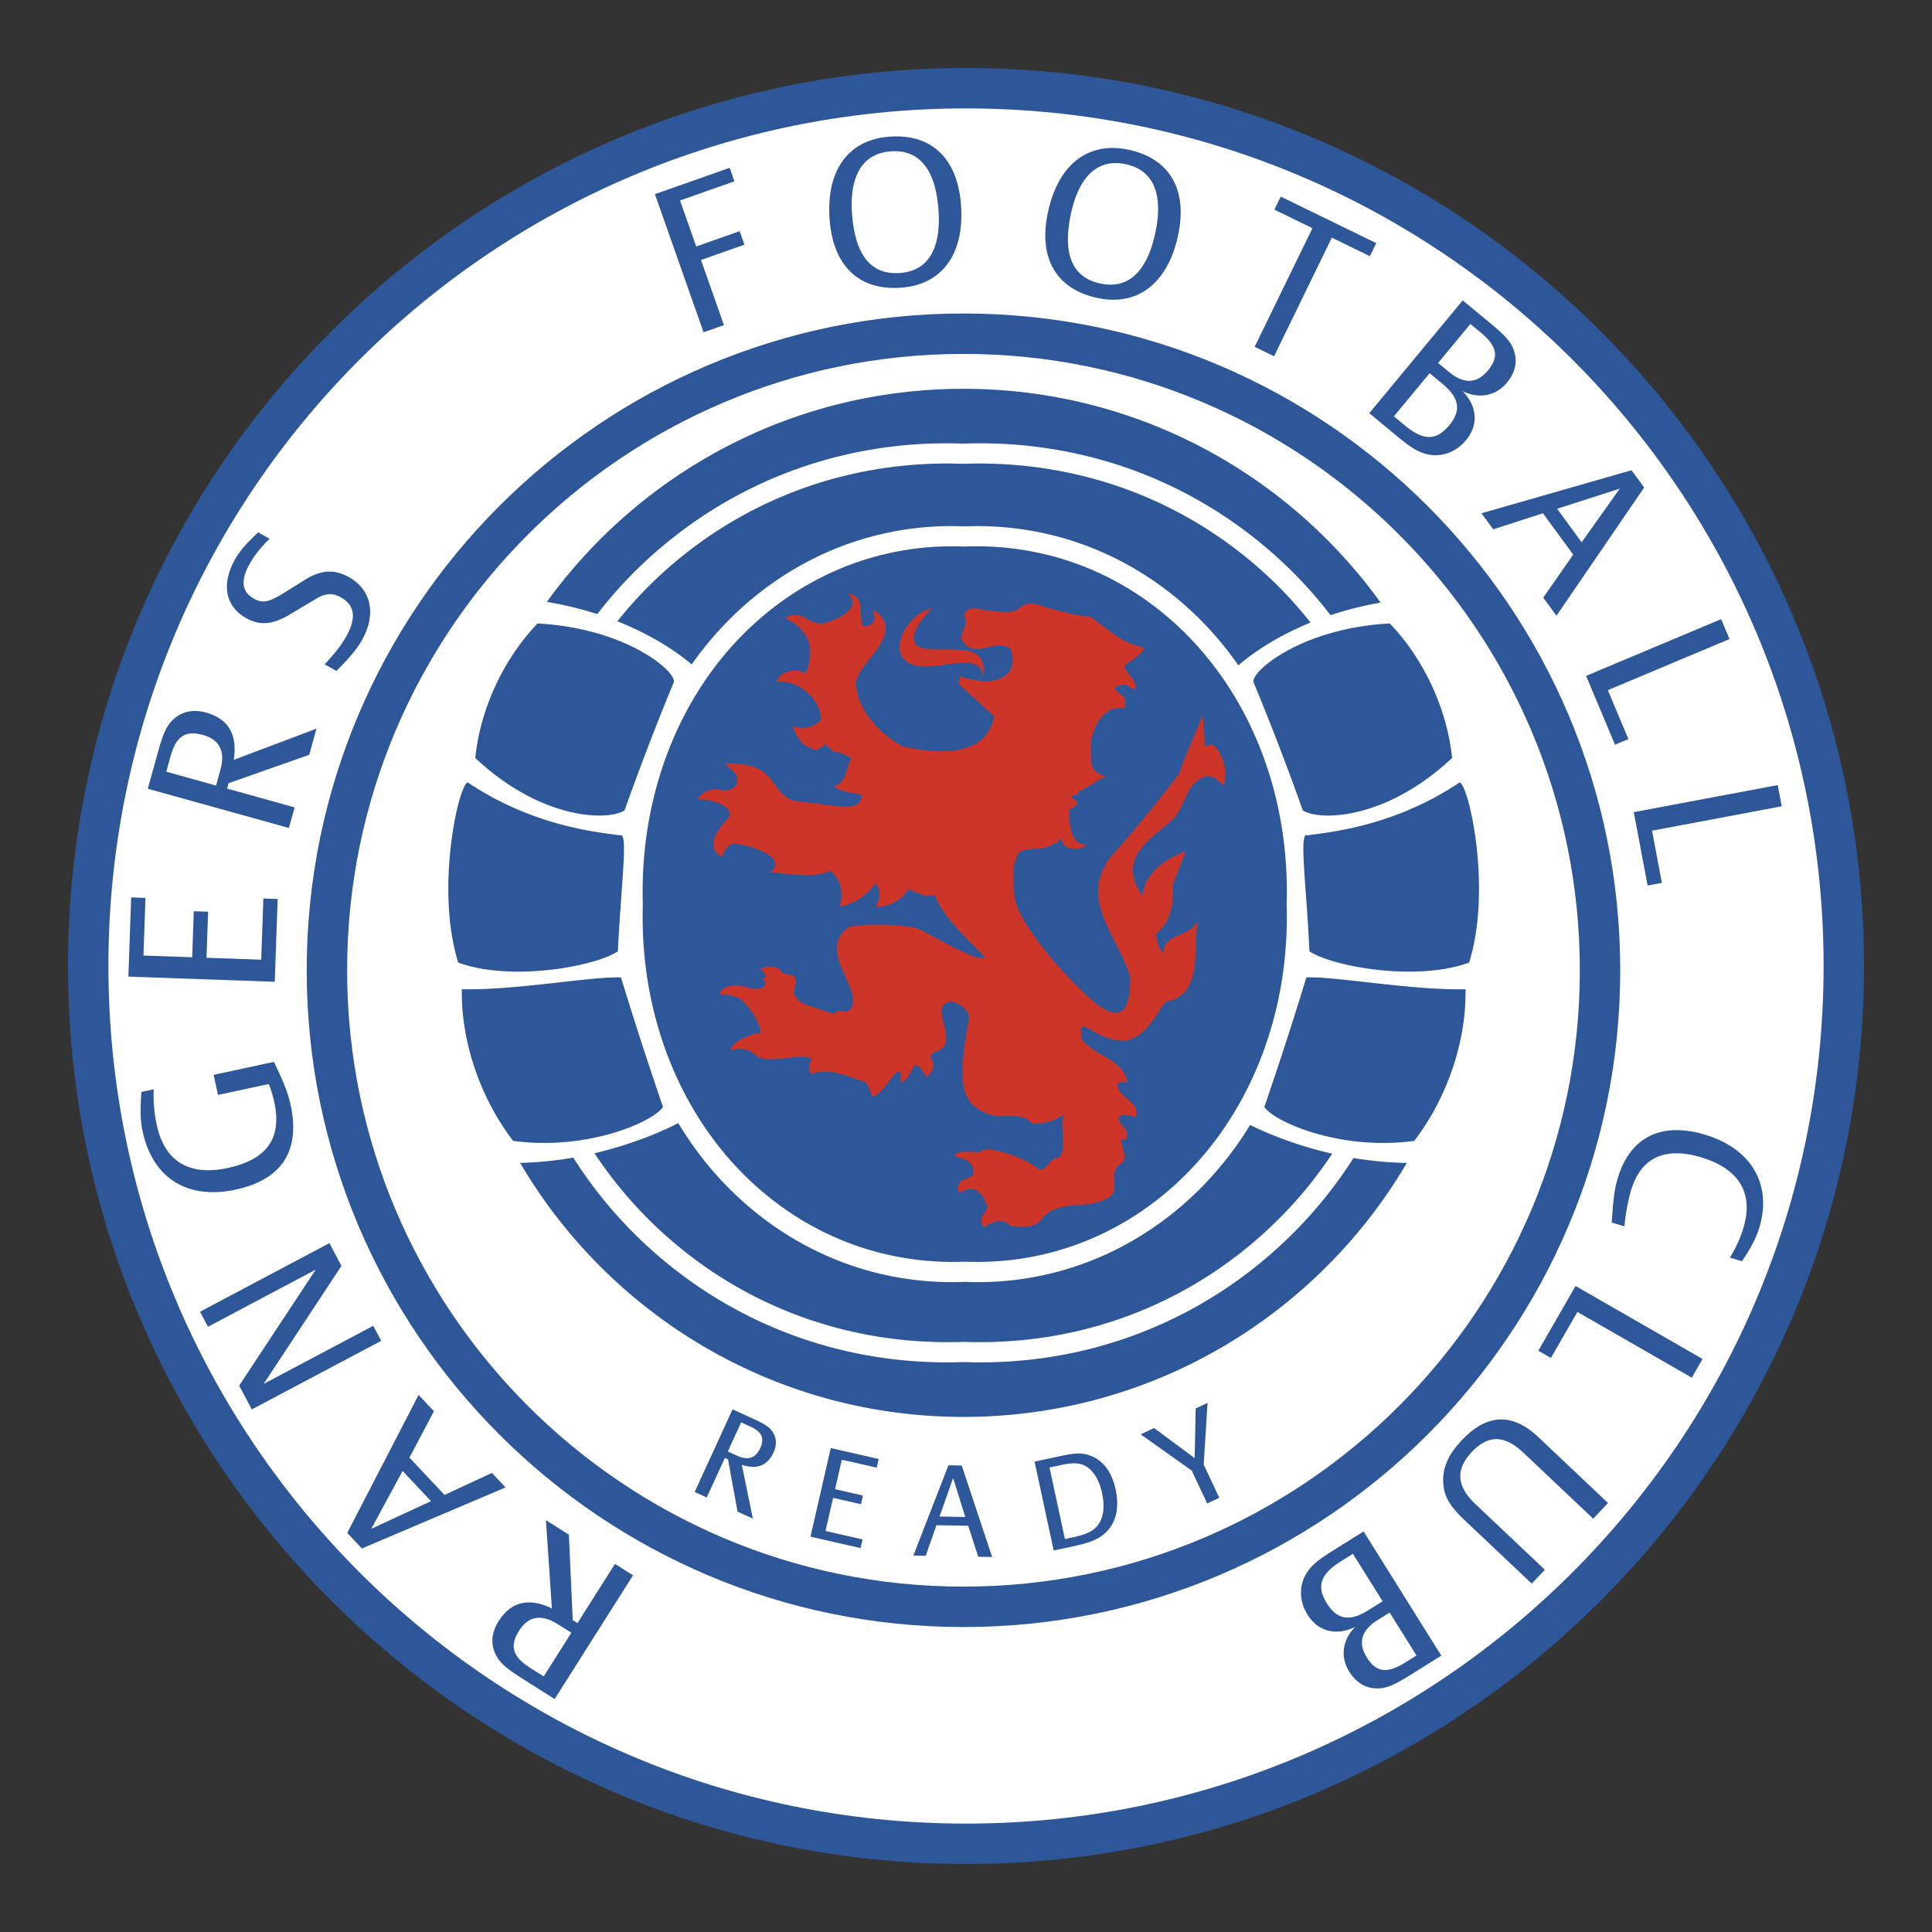 <svg xmlns="http://www.w3.org/2000/svg" width="2500" height="2500" viewBox="0 0 192.756 192.756"><rect x="0" y="0" width="192.756" height="192.756" fill="#333333" stroke="none"/><g fill-rule="evenodd" clip-rule="evenodd"><path fill="#fff" fill-opacity="0" d="M0 0h192.756v192.756H0V0z"/><path d="M6.783 96.378c0 49.403 40.192 89.595 89.594 89.595 49.404 0 89.595-40.191 89.595-89.595 0-49.403-40.191-89.594-89.595-89.594-49.402 0-89.594 40.191-89.594 89.594z" fill="#2d5798"/><path d="M181.941 96.378c0 47.255-38.309 85.563-85.564 85.563-47.254 0-85.562-38.309-85.562-85.563 0-47.254 38.308-85.562 85.562-85.562 47.256 0 85.564 38.308 85.564 85.562z" fill="#fff"/><path d="M30.6 96.803c0 36.133 29.395 65.527 65.525 65.527 36.13 0 65.527-29.395 65.527-65.527 0-36.13-29.396-65.526-65.527-65.526-36.13 0-65.525 29.395-65.525 65.526zm4.032 0c0-33.908 27.586-61.494 61.493-61.494 33.908 0 61.496 27.586 61.496 61.494s-27.588 61.494-61.496 61.494c-33.907 0-61.493-27.586-61.493-61.494z" fill="#2d5798"/><path d="M72.614 144.814l1.333-2.908.911.42c1.156.529 1.447 1.156.981 2.174-.455.992-1.229 1.23-2.338.721l-.887-.407zm-3.306 4.038l1.203.553 1.81-3.949.315.146.946 5.209 1.529.701-1.1-5.365c1.5.49 2.566.074 3.16-1.223.354-.77.312-1.48-.111-2.098-.326-.461-.737-.734-1.87-1.254l-2.101-.963-3.781 8.243zM87.469 146.428l-3.481-.795-.673 2.941 2.78.637-.198.865-2.779-.637-.756 3.305 3.694.846-.198.865-4.996-1.144 2.022-8.84 4.783 1.093-.198.864zM93.74 151.301l1.354-3.842 1.213 3.889-2.567-.047zm-2.615 3.896l1.233.023 1.071-3.051 3.171.057.998 3.09 1.387.023-3.033-9.123-1.323-.025-3.504 9.006zM106.246 153.547l-1.535-7.133 1.131-.244c.939-.203 1.475-.227 2.002-.09 1.02.279 1.768 1.314 2.113 2.908.334 1.557.076 2.795-.732 3.508-.455.387-1.02.627-1.986.836l-.993.215zm-1.119 1.146l2.109-.453c1.443-.312 2.205-.621 2.846-1.127 1.23-1 1.646-2.549 1.217-4.533-.373-1.732-1.254-2.896-2.535-3.354-.801-.303-1.439-.283-3.084.072l-2.461.529 1.908 8.866zM118.895 146.713l-5.09-3.609 1.338-.629 4.052 3.005.096-4.957 1.186-.558-.385 6.156 1.558 3.315-1.209.568-1.546-3.291zM57.004 162.9l-2.758 4.355-1.364-.863c-1.731-1.098-2.06-2.164-1.097-3.686.941-1.486 2.229-1.701 3.89-.646l1.329.84zm6.154-5.73l-1.801-1.141-3.744 5.91-.472-.299-.383-8.523-2.291-1.451.596 8.805c-2.288-1.105-4.082-.674-5.311 1.268-.731 1.154-.819 2.299-.277 3.377.421.807 1.019 1.332 2.715 2.406l3.147 1.992 7.821-12.344zM43.002 149.77l-5.957 2.76 3.121-5.775 2.836 3.015zm7.437-1.368l-1.361-1.449-4.724 2.199-3.502-3.725 2.441-4.627-1.53-1.627-7.117 13.764 1.46 1.555 14.333-6.09zM25.122 140.619l-1.26-2.377 7.64-11.572-10.752 5.701-.795-1.5 12.911-6.844 1.202 2.268-7.766 11.777 10.935-5.797.796 1.498-12.911 6.846zM15.338 108.678a13.978 13.978 0 0 0 .305 3.576c.775 3.602 3.237 5.104 7.062 4.279 3.946-.85 5.437-2.971 4.661-6.574-.135-.625-.366-1.402-.558-1.805l-5.059 1.09-.432-2.004 6.009-1.295c1.026 2.109 1.419 3.146 1.672 4.32.985 4.572-.897 7.434-5.49 8.424-4.795 1.033-8.271-1.141-9.273-5.795-.235-1.092-.259-1.891-.131-3.951l1.234-.265zM14.513 89.585l-.201 5.751 4.861.17.161-4.591 1.428.048-.161 4.593 5.461.192.213-6.103 1.428.051-.289 8.253-14.604-.511.276-7.902 1.427.049zM21.556 78.375l-4.966-1.381.433-1.555c.549-1.975 1.475-2.598 3.209-2.116 1.695.472 2.272 1.642 1.745 3.535l-.421 1.517zm7.266 4.232l.571-2.054-6.74-1.873.149-.539 8.049-2.833.726-2.612-8.258 3.118c.397-2.51-.535-4.101-2.749-4.716-1.316-.366-2.438-.119-3.313.711-.649.636-.979 1.361-1.517 3.295l-.998 3.589 14.08 3.914zM32.392 66.282c1.141-1.235 1.673-1.935 2.158-2.801 1.03-1.843.855-3.102-.554-3.889-.813-.455-1.547-.414-2.453.146l-2.734 1.626c-1.601.955-2.894 1.063-4.231.315-2.096-1.171-2.522-3.377-1.129-5.871.454-.813 1.061-1.517 2.31-2.692l1.139.636c-.883.858-1.522 1.664-1.997 2.513-.919 1.644-.776 2.791.434 3.467.849.475 1.513.348 2.935-.541l2.185-1.365c1.564-.975 2.911-1.052 4.357-.245 2.241 1.252 2.75 3.693 1.306 6.277-.475.85-1.27 1.805-2.551 3.08l-1.175-.656zM73.274 18.092l-5.427 1.912 1.616 4.587 4.333-1.527.475 1.349-4.334 1.525 2.29 6.501-2.031.715-4.854-13.782 7.458-2.627.474 1.347zM88.796 15.106c2.804-.249 4.47 1.661 4.813 5.537.361 4.062-.933 6.337-3.737 6.586-2.866.254-4.488-1.638-4.841-5.617-.353-3.979.962-6.257 3.765-6.506zm-.191-1.458c-4.082.363-6.255 3.506-5.815 8.454.404 4.556 3.048 6.96 7.253 6.587 4.083-.362 6.254-3.526 5.817-8.454-.405-4.556-3.048-6.96-7.255-6.587zM112.244 16.369c2.76.55 3.822 2.852 3.061 6.667-.799 4-2.68 5.818-5.441 5.268-2.82-.563-3.846-2.835-3.062-6.753.78-3.918 2.682-5.733 5.442-5.182zm.227-1.454c-4.02-.801-6.99 1.603-7.961 6.475-.895 4.485.967 7.537 5.107 8.363 4.02.801 6.992-1.624 7.961-6.475.893-4.486-.967-7.537-5.107-8.363zM130.943 22.765l-3.797-1.849.635-1.303 9.528 4.642-.635 1.302-3.795-1.849-5.766 11.834-1.935-.943 5.765-11.834zM143.479 36.212l3.223-3.889 1.004.833c1.658 1.372 1.877 2.439.754 3.795-1.109 1.339-2.412 1.388-3.895.159l-1.086-.898zm-6.864 5.011l2.756 2.284c1.451 1.202 2.137 1.607 3.039 1.817 1.426.322 2.861-.21 3.852-1.406 1.268-1.529 1.141-3.356-.344-4.906 1.621.832 3.324.496 4.436-.843.791-.957 1.057-2.026.725-3.082-.26-.887-.807-1.526-2.305-2.768l-2.838-2.35-9.321 11.254zm2.455.315l3.564-4.305 1.275 1.057c1.705 1.412 1.91 2.657.67 4.155-1.268 1.531-2.562 1.535-4.395.016l-1.114-.923zM155.355 50.763l6.25-2.011-3.805 5.351-2.445-3.34zm-7.548.446l1.174 1.603 4.957-1.603 3.021 4.125-2.99 4.292 1.322 1.803 8.746-12.791-1.26-1.72-14.97 4.291zM171.719 61.774l.834 1.985-12.137 5.097 2.051 4.885-1.336.561-2.885-6.869 13.473-5.659zM177.365 78.327l.397 2.115-12.936 2.435.981 5.206-1.426.269-1.377-7.323 14.361-2.702zM172.588 125.471a12.393 12.393 0 0 0 1.373-3.025c1.014-3.412-.482-5.865-4.254-6.984-3.65-1.082-6.014.049-6.992 3.344-.291.973-.561 2.467-.643 3.543l-1.27-.375c.154-2.416.299-3.41.594-4.402 1.219-4.107 4.316-5.67 8.682-4.373 4.625 1.371 6.74 4.936 5.461 9.242-.307 1.031-.811 2.004-1.74 3.391l-1.211-.361zM169.863 135.584l-1.074 1.865-11.412-6.556-2.641 4.591-1.256-.722 3.713-6.459 12.67 7.281zM158.953 151.518l-6.949-6.57c-1.895-1.791-3.52-1.818-5.156-.088-1.65 1.744-1.527 3.424.367 5.217l6.918 6.539-1.307 1.384-6.68-6.312c-1.533-1.451-2.072-2.387-2.154-3.746-.086-1.479.492-2.811 1.857-4.254 2.5-2.648 5.047-2.748 7.604-.332l6.979 6.598-1.479 1.564zM138.643 160.885l2.68 4.283-1.105.689c-1.826 1.143-2.908 1.014-3.84-.479-.922-1.475-.559-2.727 1.074-3.746l1.191-.747zm-2.594-8.092l-3.037 1.896c-1.596 1-2.197 1.523-2.68 2.312-.754 1.252-.701 2.781.123 4.098 1.053 1.686 2.824 2.139 4.764 1.219-1.301 1.277-1.518 3-.596 4.475.66 1.051 1.59 1.643 2.697 1.658.924.031 1.703-.283 3.354-1.314l3.123-1.953-7.748-12.391zm-1.07 2.23l2.965 4.738-1.404.879c-1.879 1.174-3.125.977-4.156-.674-1.055-1.684-.65-2.912 1.367-4.174l1.228-.769zM127.625 58.578c-8.361-8.361-19.535-12.731-31.535-12.303-11.929-.428-23.104 3.942-31.465 12.303a42.217 42.217 0 0 0-3.03 3.407c3.979 1.583 6.441 3.469 7.412 4.308a33.97 33.97 0 0 1 3.864-4.589c6.342-6.283 14.66-9.547 23.339-9.189 8.762-.357 17.081 2.906 23.422 9.19a33.77 33.77 0 0 1 3.922 4.68c.877-.771 3.271-2.665 7.195-4.273a41.728 41.728 0 0 0-3.124-3.534zM130.338 97.521a409.665 409.665 0 0 1-4.197 12.934c1.148 1.572 7.695 4.361 14.963 3.369 3.266-4.275 5.203-9.904 5.111-15.129-5.326.131-13.254-1.328-15.877-1.174z" fill="#2d5798"/><path d="M118.213 63.136c-5.938-5.885-13.723-8.943-22.002-8.608-8.196-.335-15.98 2.722-21.92 8.607-6.784 6.721-10.486 16.576-10.157 27.1-.329 10.46 3.373 20.316 10.157 27.037 5.94 5.885 13.724 8.941 22.003 8.607 8.197.334 15.982-2.723 21.919-8.607 6.783-6.723 10.486-16.576 10.156-27.037v-.063c.33-10.461-3.373-20.316-10.156-27.036z" fill="#2d5798"/><path d="M96.162 133.879c11.928.43 23.102-3.941 31.463-12.303 2.002-2 3.758-4.174 5.289-6.469-3.938-.902-6.889-2.221-8.191-2.867a34.464 34.464 0 0 1-5.09 6.461c-6.342 6.285-14.66 9.549-23.339 9.191-8.762.357-17.08-2.906-23.422-9.189-1.998-1.979-3.732-4.219-5.204-6.648-1.017.529-4.092 2.004-8.356 3.006a42.453 42.453 0 0 0 5.314 6.516c8.361 8.361 19.535 12.732 31.536 12.302zM130.646 94.916c2.26 1.494 10.564 3.059 15.926 1.125 2.439-7.781-.312-18.85-1.051-17.907-6.621 4.393-13.07 4.912-15.084 5.206-.851-.395-.132 4.548.209 11.576z" fill="#2d5798"/><path d="M135.041 115.533a44.319 44.319 0 0 1-5.99 7.469c-8.762 8.762-20.467 13.34-32.889 12.893-12.493.447-24.2-4.131-32.962-12.893a44.37 44.37 0 0 1-6.008-7.508c-1.649.289-3.43.486-5.302.527 8.91 15.16 25.38 25.344 44.236 25.344 18.855 0 35.322-10.182 44.234-25.34a35.072 35.072 0 0 1-5.319-.492zM59.591 61.267a44.371 44.371 0 0 1 3.609-4.115c8.762-8.762 20.469-13.341 32.891-12.893 12.494-.448 24.199 4.131 32.96 12.892a44.408 44.408 0 0 1 3.699 4.224 35.79 35.79 0 0 1 4.99-1.258c-9.312-12.913-24.477-21.326-41.615-21.326-17.107 0-32.25 8.385-41.567 21.261a35.88 35.88 0 0 1 5.033 1.215zM144.873 75.622c-.496-4.898-2.824-9.889-6.213-13.418-8.783.465-13.844 4.762-13.596 5.852a268.13 268.13 0 0 1 4.92 12.808c1.842 1.103 8.45.824 14.889-5.242zM61.954 97.521a409.665 409.665 0 0 0 4.197 12.934c-1.147 1.572-7.694 4.361-14.961 3.369-3.266-4.275-5.205-9.904-5.112-15.129 5.326.131 13.253-1.328 15.876-1.174zM61.646 94.916c-2.261 1.494-10.565 3.059-15.926 1.125-2.441-7.781.312-18.85 1.05-17.907 6.623 4.393 13.071 4.912 15.085 5.206.851-.395.132 4.548-.209 11.576z" fill="#2d5798"/><path d="M47.419 75.622c.496-4.898 2.825-9.889 6.214-13.418 8.784.465 13.844 4.762 13.595 5.852a266.01 266.01 0 0 0-4.919 12.808c-1.844 1.103-8.451.824-14.89-5.242z" fill="#2d5798"/><path d="M121.234 74.468c-.377-.261-.727-.181-1.062.044.041-1.112-.139-2.297-.156-3.124 0 0-2.047 4.557-2.326 5.728-3.965 5.224-6.82 8.299-6.82 8.299-3.348 4.269.596 7.811 1.893 12.075.008 3.064-.705 4.666-3.398 2.652-2.564-2.098-7.768-7.816-8.158-10.687-.039-1.269-.332-2.916.213-3.789.057-1.365 2.646-.756 3.277-1.26 1.008-.504.691-.169 1.135-.756.336.503.045.64.762.949.797.171 1.291.094 1.883-.319-2.137.13-1.756-3.577-1.764-3.528 1.498-.725.473-.878.084-1.302.463-.178.713-.042.842-.531.887-.253 2.152-1.4 2.764-1.437-1.24-.355-1.662-.853-1.492-2.02-.547-1.41.695-5.307 3.25-4.783.338-1.419-.158-.98-.986-2.023 1.023-.649 1.252-.285 1.945.163.773-.646-1.361-2.178-.865-2.458-.383.166 2.506-1.485 1.701-1.82-2.18-.367-3.588-1.976-5.227-3.033-1.678-.053-3.992-.853-5.697-1.293-.453.028-1.031.057-1.238.401-.752.601-1.744.565-2.715.323-.979.081-2.706-.909-2.885.576.563.772-.429 1.491-.25 2.266 1.217 2.227 3.241-.215 4.84.935.359.795.363 1.551-.068 2.285-1.131 1.359-3.148 1.06-4.923.481l-.178.733 3.58 3.255c-1.008 5.208-8.489 3.062-9.072 3.024-2.512-1.284-4.892-4.072-4.686-6.604.665-2.061 3.151-3.343 2.917-5.689-.278-.495-.597-1.096-1.273-1.297.062.36.306.698.067 1.115-.289.358-.67.552-1.118.384-.33-1.306.317-2.818-1.444-3.234.401.462.628.899.302 1.503-.844 1.181-2.998 1.558-2.998 1.558-1.675-.204-1.892-1.443-3.608-.596 2.85 1.383 2.925 3.606 2.104 5.542-.696-.457-2.587-.391-2.895.869 1.871-.322 4.408 1.569 4.427 3.784-.758.739-1.737.993-2.857.624.376 1.009.94 2.005 2.133 2.285-.238.413.909-.219 1.18-.512 1.277 1.414.309.164 2.575 1.43-.553.923-.405 2.299-1.719 2.806.617.596 1.911.59 2.752.867-.253 1.67-1.492 1.211-6.862.552-2.499-.98-1.489-3.891-6.753-3.68.128.321 1.284.846 1.172 1.583.083.616-.394 1.045-1.399 1.097-1.171-.428-2.024.147-2.601.864 1.357-.047 3.672.652 3.208 1.786-.906.92-2.618 2.923-.717 3.963.154-.63.566-1.02 1.084-1.345 1.633.097 5.57 1.343 3.751 2.877 2.724.26 4.281.567 5.973-.132 1.27.945 1.25 2.65.935 3.558 1.447-.233 2.89-1.223 3.527-2.332.673.604.455 1.679.055 2.371 1.409.012 2.642-.758 3.267-1.77l1.606.644 1.053-.062c.732 2.171 3.304 4.431 5.03 6.249-.844.525-5.596-2.426-6.593-2.828-.867-.482-6.207-.699-7.239-.101-2.433 2.095.34 4.773.638 7.08-.009.451-.049 1.098-.774 1.238-1.768-.367-.244.611-1.966-.051-.555-.232-2.841-.775-2.825-1.277-.953-.693.657-2.012-.759-2.375-.466-.021-.911-.188-1.083-.615-.601-.293-1.438-.217-1.899.115.287.043.573.488.651.752-.655.051.048.459-.112.738-.37.898-2.029.145-2.784.082-.707-.004-1.743.238-1.725.895 1.577.088 2.05.461 2.149.578.591.451 1.78 2.105 1.919 3.16-.04.066-.079.129-.105.201-.094-.018-.18-.047-.237-.113-.937.361-2.665.904-2.62 1.77.871-.322 1.612-.16 2.299.346.988 1.254 4.637-.209 5.763.512-.304.459-.443.99-.05 1.5 1.383-.594 3.098-.031 4.821.633.983.098.893 1.09 1.287 1.6 1.259-.16 3.065-4.566 2.75-1.295 1.665-.904 1.021-3.266 2.62-.611 1.567-1.42-.185-1.885.665-2.461 2.44-.586.682-2.963.839-4.396.786-1.688 2.876.213 2.745.916-1.187 6.385-.808 8.488 1.578 9.449 1.514.881 3.633-.305 4.715 1.115 1.725.012 2.695-.555 3.16-.986-.482 1.057.422 3.838-.586 4.424-.732-.211-1.115 1.391-1.955 1.117-.537-.736-5.064-2.676-5.861-1.689-.641-.049-2.133-.273-2.52.322.422.312 1.438.217 1.778 1.074.513 1.281-.686 1.051-1.17 1.529a1.018 1.018 0 0 0-.114 1.139c1.574-1.068 2.34.102 2.801 1.326-.033.6-1.119 1.189-.32 2.115.406-.344 1.703-1.15 2.561-.219.963.244 2.373.26 3.072-.49 1.566-2.174 4.305-1.062 6.402-2.1 1.92-.668.113-2.701 1.6-3.578 1.072-.494-.705-2.977.438-2.352.822-1.182-1.334-1.709-.387-2.52.408.014 1.107.066 1.373.26.799-1.387-1.928-2.1-1.742-3.328.162-.277.623-.209.957-.105-.291-2.355-3.305-2.66-4.568-4.408.061-.395-.268-.945.195-1.277 1.254.643 2.521 1.588 4.248 1.447 2.418-.441 3.449-3.752 4.121-3.902 3.568-.668 2.584-5.438 3.033-8.032-.785 1.688-3.602 1.264-3.371 3.258-.539-.331-.77-1.522-.762-1.973 1.404-1.145 1.818-3.093 1.611-4.832l1.332-3.367c-1.977.606-4.16 2.236-4.316 4.424-2.564-3.654.598-5.519 2.762-7.403 1.682-1.405 1.336-3.769 3.566-4.538.836-.075 1.277.496 1.744.917.439-1.392.06-2.756-.827-3.894z" fill="#cd3529"/><path d="M98.16 67.503c.092-2.875-1.382-2.707-4.999-2.707-3.615 0-1.483-2.781-.186-4.08-2.781.371-5.641 6.248.093 5.75 2.133-.186 4.719-1.096 5.092 1.037z" fill="#cd3529"/></g></svg>
